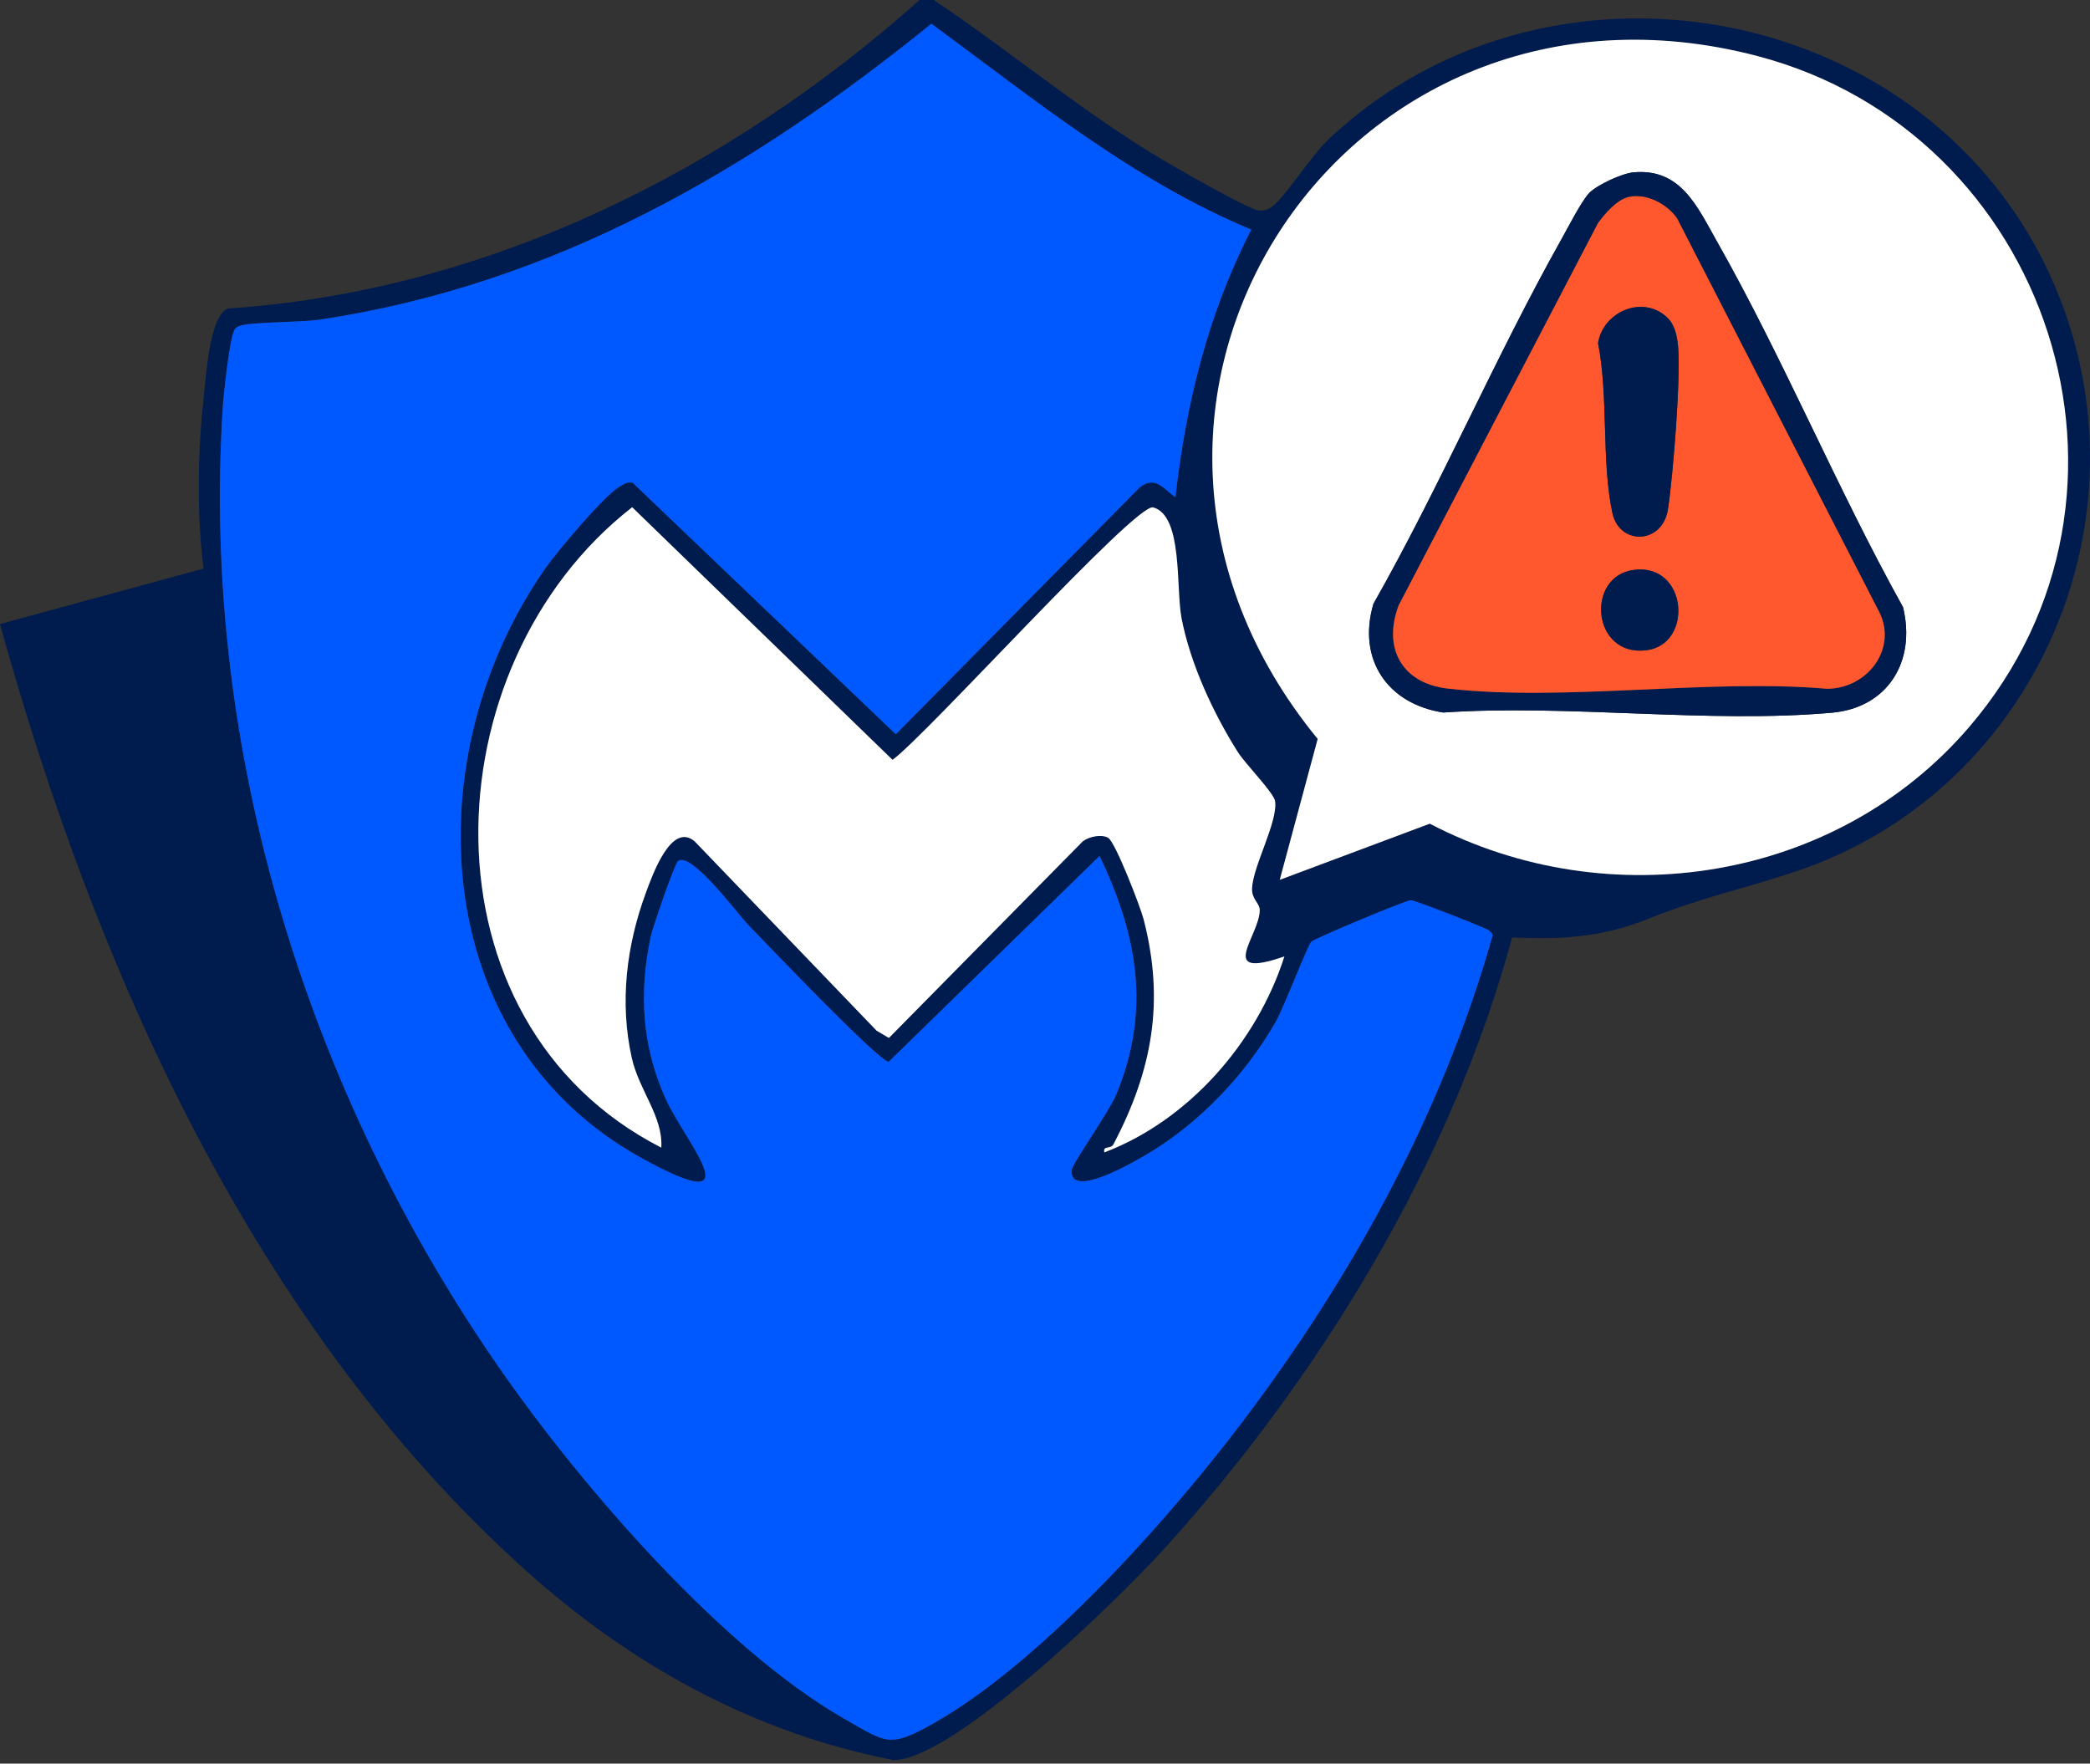 <?xml version="1.0"?>
<svg xmlns="http://www.w3.org/2000/svg" width="557" height="470" viewBox="0 0 557 470" fill="none">
<rect x="0" y="0" width="557" height="470" fill="#333333" stroke="none"/>
<g>
<path d="M248.853 0C270.672 14.617 290.78 31.82 313.679 44.821C317.137 46.782 333.148 55.951 335.469 56.099C337.139 56.206 337.941 55.885 339.245 54.89C342.674 52.279 349.391 41.507 354.278 36.922C414.754 -19.83 518.869 1.53 549.143 79.95C572.991 141.723 540.594 211.62 478.444 232.298C464.009 237.1 453.9 239.016 439.16 244.908C426.892 249.813 416.139 250.43 402.987 249.83C386.785 309.724 351.566 367.286 310.123 412.913C298.45 425.766 254.221 469.094 238.112 469.053C200.583 461.75 167.8 443.503 139.57 418.023C67.754 353.204 25.55 258.583 0 166.315L54.248 151.533C52.375 136.267 52.709 120.47 54.358 105.142C54.933 99.814 55.935 84.28 60.688 82.22C129.664 77.648 194.115 45.466 245.065 0H248.853ZM333.473 61.185C302.038 48.151 275.453 26.306 248.221 6.32C199.948 45.466 147.427 75.909 85.118 85.197C80.039 85.953 67.16 85.756 63.999 86.825C62.851 87.211 62.521 87.643 62.146 88.778C61.01 92.219 59.625 104.694 59.356 108.9C53.536 200.104 82.096 291.46 133.644 365.382C155.165 396.244 192.462 439.445 224.956 458.029C236.3 464.517 236.988 465.932 248.751 459.304C276.138 443.869 308.261 408.423 327.657 383.449C358.559 343.657 384.052 298.129 397.811 249.283C397.66 248.584 397.179 248.234 396.634 247.856C395.725 247.223 377.103 239.871 376 239.904C374.566 239.949 350.653 249.969 349.48 250.96C348.592 251.709 342.124 268.575 340.002 272.296C331.958 286.415 319.548 299.449 305.586 307.66C303.146 309.094 284.858 320.003 285.632 311.775C285.787 310.11 295.574 296.311 297.456 291.805C306.763 269.496 303.256 249.328 293.041 228.116L236.858 282.957C234.259 282.957 204.009 251.219 199.541 246.614C196.604 243.592 184.332 226.899 180.719 229.444C179.852 230.057 174.003 246.976 173.453 249.521C170.203 264.627 171.083 279.014 177.518 293.088C182.752 304.543 201.471 325.446 170.973 308.613C113.82 277.069 110.37 201.239 145.516 151.237C148.616 146.826 160.855 132.312 164.806 129.923C166.04 129.174 167.014 128.323 168.598 128.648L238.747 195.696L303.732 129.923C307.932 126.601 310.086 130.318 313.259 132.538C316.155 107.305 321.914 83.803 333.482 61.189L333.473 61.185ZM341.061 234.481L381.05 219.511C428.741 244.452 489.429 235.02 524.827 193.719C578.155 131.502 546.097 35.294 468.331 14.929C357.704 -14.037 278.37 108.123 351.175 196.921L341.061 234.481ZM342.308 254.883C323.902 261.256 335.726 249.402 335.734 242.536C335.734 240.665 333.571 239.699 333.681 236.759C333.901 230.863 340.585 219.042 339.823 213.52C339.518 211.296 331.913 203.603 329.926 200.466C323.344 190.076 317.202 176.82 314.88 164.674C313.349 156.661 315.308 137.385 307.329 135.214C302.681 133.952 246.914 195.968 237.868 202.485L168.484 135.169C114.219 177.432 110.867 272.411 176.243 305.834C176.748 297.541 170.321 290.642 168.374 281.913C165.087 267.164 166.953 251.964 172.113 237.968C173.893 233.141 178.911 218.919 185.143 224.218L233.632 274.676L236.911 276.605L288.564 224.218C290.226 222.919 293.611 222.249 295.342 223.273C297.264 224.412 303.92 241.639 304.779 244.953C310.449 266.868 307.129 285.124 296.788 304.897C296.002 306.397 293.867 305.143 294.328 307.104C316.798 298.573 334.989 277.789 342.308 254.875V254.883Z" fill="#001B4D"/>
<path d="M333.474 61.183C321.906 83.797 316.151 107.295 313.251 132.532C310.074 130.311 307.924 126.595 303.724 129.917L238.74 195.69L168.59 128.642C167.006 128.317 166.032 129.168 164.798 129.917C160.852 132.31 148.612 146.82 145.509 151.231C110.363 201.233 113.812 277.063 170.965 308.607C201.463 325.44 182.744 304.537 177.51 293.082C171.079 279.004 170.195 264.617 173.445 249.515C173.991 246.974 179.84 230.051 180.711 229.438C184.324 226.893 196.596 243.586 199.533 246.608C204.005 251.213 234.251 282.951 236.85 282.951L293.033 228.11C303.244 249.322 306.755 269.49 297.448 291.799C295.57 296.301 285.783 310.104 285.624 311.769C284.854 319.997 303.142 309.088 305.578 307.653C319.54 299.447 331.95 286.413 339.995 272.289C342.117 268.564 348.585 251.703 349.472 250.954C350.646 249.968 374.558 239.943 375.992 239.898C377.096 239.865 395.717 247.213 396.626 247.85C397.171 248.232 397.648 248.578 397.803 249.277C384.044 298.123 358.551 343.651 327.649 383.443C308.254 408.417 276.13 443.863 248.743 459.298C236.98 465.926 236.292 464.511 224.948 458.023C192.45 439.439 155.157 396.242 133.636 365.376C82.088 291.454 53.528 200.098 59.348 108.894C59.617 104.688 61.002 92.213 62.138 88.772C62.513 87.637 62.843 87.205 63.991 86.819C67.152 85.75 80.031 85.947 85.11 85.191C147.419 75.898 199.94 45.46 248.213 6.313C275.446 26.296 302.03 48.141 333.466 61.179L333.474 61.183Z" fill="#0059FF"/>
<path d="M341.061 234.48L351.174 196.921C278.369 108.126 357.703 -14.038 468.33 14.928C546.096 35.289 578.155 131.497 524.827 193.718C489.429 235.019 428.741 244.451 381.05 219.51L341.061 234.48ZM423.572 51.407C421.568 53.438 417.87 60.666 416.171 63.692C398.474 95.216 383.93 129.387 366.029 160.923C361.642 175.803 369.89 187.628 384.622 189.886C418.061 187.632 455.26 192.871 488.239 189.935C503.085 188.611 510.706 176.256 507.171 161.807C489.583 130.21 475.234 95.458 457.464 64.136C452.315 55.066 447.908 44.746 435.298 45.938C432.256 46.226 425.71 49.24 423.576 51.407H423.572Z" fill="white"/>
<path d="M342.305 254.883C334.985 277.797 316.795 298.581 294.325 307.113C293.864 305.152 295.999 306.406 296.785 304.905C307.126 285.132 310.446 266.873 304.776 244.962C303.917 241.648 297.265 224.42 295.339 223.281C293.608 222.258 290.219 222.928 288.561 224.227L236.907 276.613L233.629 274.685L185.14 224.227C178.912 218.931 173.89 233.149 172.11 237.976C166.95 251.972 165.08 267.173 168.371 281.921C170.318 290.65 176.745 297.549 176.24 305.842C110.864 272.419 114.212 177.441 168.481 135.178L237.865 202.493C246.911 195.98 302.678 133.961 307.326 135.223C315.305 137.394 313.346 156.665 314.877 164.683C317.199 176.828 323.341 190.084 329.923 200.474C331.91 203.611 339.515 211.304 339.82 213.529C340.582 219.046 333.898 230.871 333.678 236.767C333.568 239.703 335.735 240.673 335.731 242.544C335.723 249.407 323.899 261.26 342.305 254.891V254.883Z" fill="white"/>
<path d="M423.572 51.408C425.711 49.241 432.252 46.227 435.295 45.939C447.905 44.747 452.312 55.067 457.46 64.137C475.23 95.459 489.58 130.207 507.167 161.809C510.702 176.257 503.082 188.612 488.236 189.936C455.256 192.876 418.058 187.634 384.618 189.887C369.89 187.629 361.642 175.804 366.025 160.925C383.926 129.388 398.471 95.213 416.168 63.693C417.866 60.667 421.564 53.443 423.568 51.408H423.572ZM434.175 52.468C430.981 53.135 427.76 56.876 425.878 59.471L372.749 161.336C368.416 172.807 373.719 182.145 385.881 183.514C417.296 187.05 454.886 180.825 486.973 183.559C497.937 183.501 506.197 172.379 500.398 162.257L446.952 58.175C444.239 54.302 438.81 51.498 434.175 52.468Z" fill="#001B4D"/>
<path d="M434.174 52.468C438.809 51.502 444.238 54.302 446.951 58.175L500.397 162.257C506.193 172.379 497.937 183.501 486.972 183.559C454.885 180.825 417.295 187.054 385.88 183.514C373.718 182.145 368.415 172.807 372.749 161.336L425.877 59.471C427.759 56.876 430.981 53.135 434.174 52.468ZM444.214 84.514C437.742 78.552 427.242 83.046 425.893 91.459C428.696 105.553 426.761 123.057 429.718 136.728C431.592 145.383 443.094 145.173 444.536 135.646C445.855 126.938 447.994 100.476 447.216 92.306C446.951 89.531 446.368 86.5 444.21 84.514H444.214ZM435.485 151.875C422.448 153.524 424.24 175.159 438.817 173.288C451.382 171.676 449.729 150.074 435.485 151.875Z" fill="#FF582E"/>
<path d="M444.214 84.513C446.372 86.499 446.955 89.529 447.22 92.305C447.998 100.474 445.859 126.937 444.54 135.645C443.098 145.172 431.592 145.385 429.722 136.726C426.765 123.055 428.7 105.552 425.897 91.457C427.246 83.045 437.746 78.551 444.218 84.513H444.214Z" fill="#001B4D"/>
<path d="M435.486 151.873C449.729 150.072 451.383 171.675 438.817 173.286C424.24 175.157 422.448 153.522 435.486 151.873Z" fill="#001B4D"/>
</g>
<defs>

</defs>
</svg>
